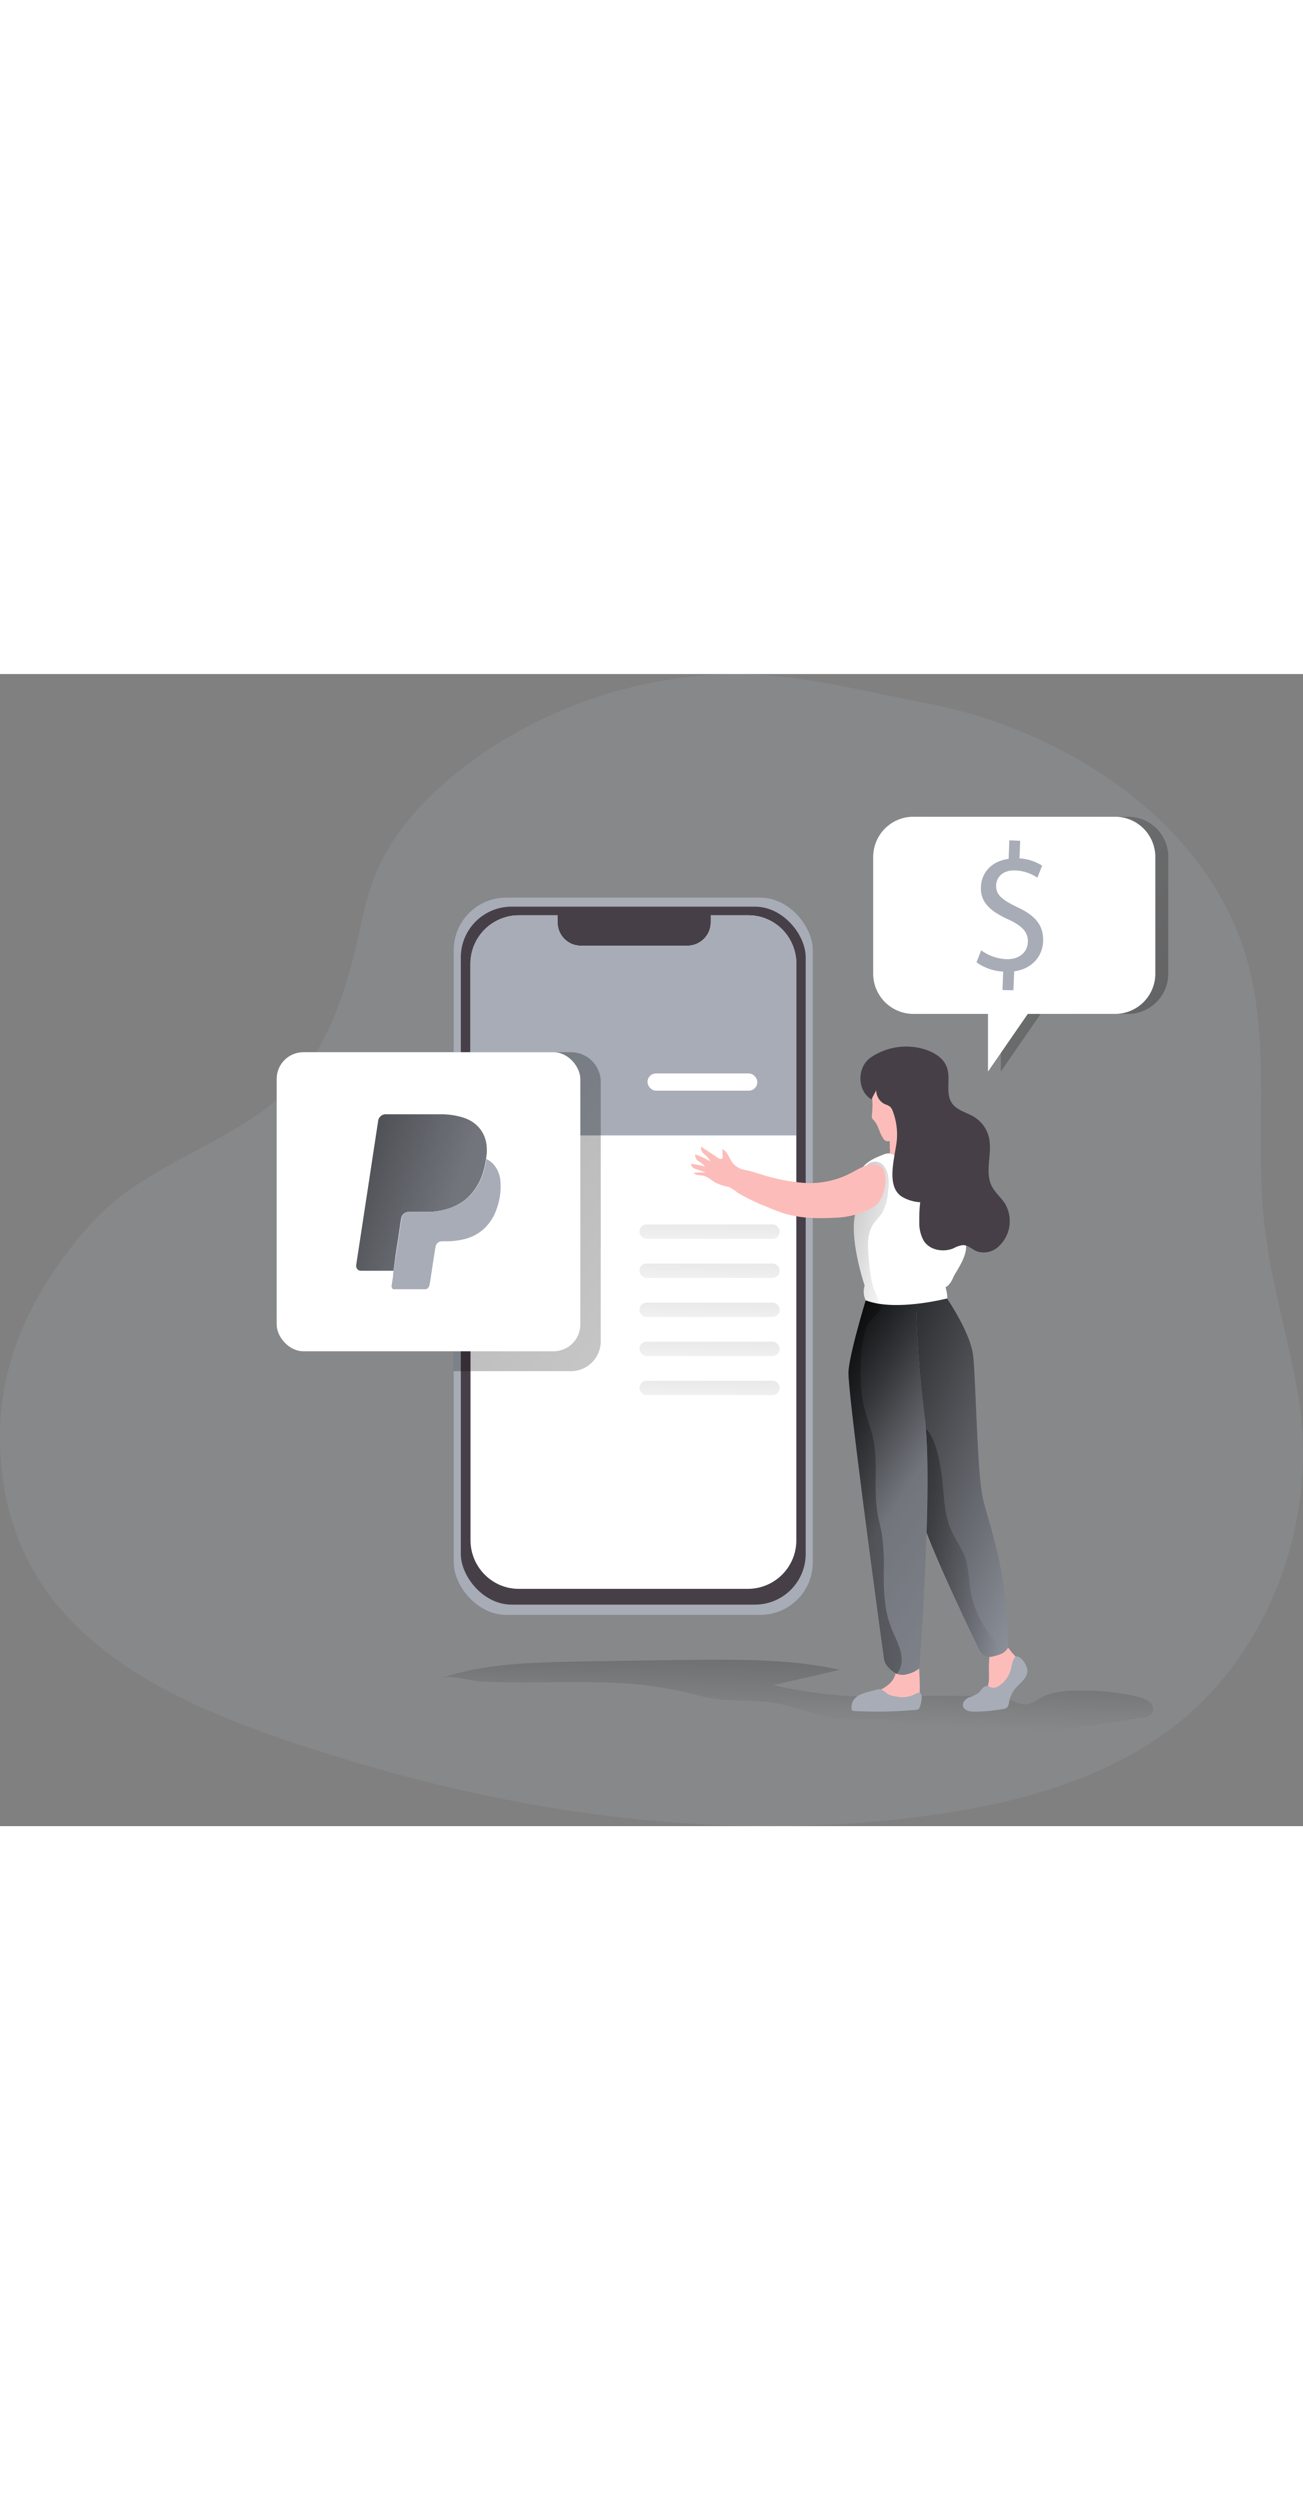 <svg xmlns="http://www.w3.org/2000/svg" xmlns:xlink="http://www.w3.org/1999/xlink" class="illustrations_image" data-imageid="paypal-monochromatic" data-name="Layer 1" style="width:166px" viewBox="0 0 360.24 318.28"><rect x="0" y="0" width="360.24" height="318.28" fill="#808080" stroke="none"/><defs><linearGradient id="a" x1="413.51" x2="214.87" y1="199.53" y2="328.16" gradientTransform="matrix(1 0 0 -1 0 352)" gradientUnits="userSpaceOnUse"><stop offset=".01"/><stop offset=".08" stop-opacity=".69"/><stop offset=".21" stop-opacity=".32"/><stop offset="1" stop-opacity="0"/></linearGradient><linearGradient id="b" x1="246.7" x2="243.18" y1="142.44" y2="26.77" gradientTransform="matrix(1 0 0 -1 0 352)" gradientUnits="userSpaceOnUse"><stop offset=".01"/><stop offset=".84" stop-opacity="0"/></linearGradient><linearGradient xlink:href="#a" id="d" x1="44.16" x2="395.5" y1="281.5" y2="8.91"/><linearGradient id="c" x1="55.5" x2="426.06" y1="219.12" y2="93.42" gradientTransform="matrix(1 0 0 -1 0 352)" gradientUnits="userSpaceOnUse"><stop offset=".01"/><stop offset=".13" stop-opacity=".69"/><stop offset=".25" stop-opacity=".32"/><stop offset="1" stop-opacity="0"/></linearGradient><linearGradient xlink:href="#b" id="e" x1="234.32" x2="353.54" y1="137.88" y2="86.64"/><linearGradient xlink:href="#c" id="f" x1="273.29" x2="300.01" y1="95.7" y2="95.7"/><linearGradient xlink:href="#c" id="g" x1="235.88" x2="391.44" y1="136.2" y2="34.59"/><linearGradient xlink:href="#c" id="h" x1="239.56" x2="274.92" y1="187.71" y2="178.27"/><linearGradient xlink:href="#c" id="i" x1="244.08" x2="306.36" y1="109.42" y2="114.16"/><linearGradient xlink:href="#b" id="j" x1="222.72" x2="218.94" y1="317.49" y2="142.49" gradientTransform="matrix(1 0 0 -1 -23.59 335.01)"/><linearGradient xlink:href="#b" id="k" x1="222.72" x2="218.94" y1="306.7" y2="131.7" gradientTransform="matrix(1 0 0 -1 -23.59 335.01)"/><linearGradient xlink:href="#b" id="l" x1="222.72" x2="218.94" y1="295.91" y2="120.9" gradientTransform="matrix(1 0 0 -1 -23.59 335.01)"/><linearGradient xlink:href="#b" id="m" x1="222.72" x2="218.94" y1="285.11" y2="110.11" gradientTransform="matrix(1 0 0 -1 -23.59 335.01)"/><linearGradient xlink:href="#b" id="n" x1="222.72" x2="218.94" y1="274.32" y2="99.32" gradientTransform="matrix(1 0 0 -1 -23.59 335.01)"/></defs><path fill="#a7acb6" d="M199.33.08c-1 0-2.1.1-3.16.18a127.72 127.72 0 0 0-59.43 19.48 116.12 116.12 0 0 0-10.26 7.36c-9.62 7.72-18.25 17.15-22.82 28.6-2.38 6-3.6 12.31-5 18.57-3.84 16.58-10 33.7-23.31 44.3-16.59 13.22-36.76 17.76-51.18 34.37C9.91 169.37-.03 188.34 0 210.54c0 55.27 47.73 74.47 92.41 88.33 52.84 16.46 109.05 24 164.16 16.51 23.35-3.18 47-9.31 66-23.16 28.52-20.72 42.23-58.74 36.31-93.13-3-17.45-8.28-33.22-9.71-51.15-1.86-23.38 2.07-47.35-4.78-70.19-11.4-37.89-51-62.66-88.21-69.69-19-3.58-37.27-8.74-56.85-7.98z" class="target-color" opacity=".18" style="isolation:isolate"/><path fill="url(#a)" d="M346.57 67.71v31.87a11.12 11.12 0 0 1-10.94 11.3h-24.34l-11 15.93v-15.93h-20.7a11.14 11.14 0 0 1-10.95-11.3V67.71a11.14 11.14 0 0 1 10.95-11.3h56a11.12 11.12 0 0 1 11 11.26z" transform="translate(-23.59 -16.99)"/><path fill="url(#b)" d="M340.45 300.33a4.05 4.05 0 0 1 1.17.84 2.47 2.47 0 0 1 .39 3.05 3.42 3.42 0 0 1-2.34 1l-31 4.82c-5.42.84-10.88 1.68-16.35 1.41a40.45 40.45 0 0 1-7.67-1.13c-4.67-1.15-9.12-3.13-13.84-4s-9.42-.3-14.14-.6c-5.64-.35-11-2.66-16.49-4-7.65-1.8-15.68-.41-23.07-2.45a106.63 106.63 0 0 0-23.69-3.59c-8.12-.37-16.25-.13-24.37-.12-4.07 0-8.14 0-12.21-.23-2.92-.14-8.56-1.88-11.23-1 11.84-3.92 24.47-4.26 36.89-4.51q16.41-.31 32.81-.48c13.55-.13 27.22-.17 40.47 2.74l-18.37 4.25a124.26 124.26 0 0 0 28.89 3.17l12.31-.21c4.57-.07 9.14 0 13.71 0 1.93 0 4.06-.33 6-.19s4.05 1.17 6 1.88a6.81 6.81 0 0 0 3.5.63 9.85 9.85 0 0 0 3-1.51c3.84-2.29 8.51-2.38 12.94-2.26a61.68 61.68 0 0 1 15 1.85 9.32 9.32 0 0 1 1.69.64z" transform="translate(-23.59 -16.99)"/><rect width="99.27" height="198.14" x="125.44" y="61.77" fill="#a7acb6" class="target-color" rx="14.5"/><rect width="95.35" height="192.82" x="127.4" y="64.26" fill="#473f47" rx="14.02"/><path fill="#fff" d="M220.16 80.12v159.13a13.39 13.39 0 0 1-13.31 13.47h-63.44a13.14 13.14 0 0 1-6.62-1.78 13.5 13.5 0 0 1-6.71-11.69V80.12a13.41 13.41 0 0 1 13.33-13.47h10.73v2a6.5 6.5 0 0 0 4 5.93 6.63 6.63 0 0 0 2.45.47h29.48a6.49 6.49 0 0 0 6.45-6.5v-1.9h10.38a13.21 13.21 0 0 1 9.2 3.74 13.49 13.49 0 0 1 4.06 9.73z"/><path fill="#a7acb6" d="M220.16 80.12v47.34h-90.12V80.12a13.41 13.41 0 0 1 13.37-13.47h10.75v2a6.5 6.5 0 0 0 4 5.93 6.63 6.63 0 0 0 2.45.47h29.48a6.49 6.49 0 0 0 6.45-6.5v-1.9h10.38a13.21 13.21 0 0 1 9.2 3.74 13.49 13.49 0 0 1 4.04 9.73z" class="target-color"/><path fill="url(#d)" d="M149 209.58h32.56a8.26 8.26 0 0 0 8.12-8.39v-71.35a8.25 8.25 0 0 0-8.12-8.38H149z" transform="translate(-23.59 -16.99)"/><rect width="83.95" height="82.62" x="76.49" y="104.47" fill="#fff" rx="7.39"/><path fill="#a7acb6" d="M108.79 164.84h-9a1.29 1.29 0 0 1-1.31-1.27 1.63 1.63 0 0 1 0-.31l1.8-11.78q.85-5.57 1.7-11.12.66-4.38 1.33-8.76c.41-2.67.81-5.34 1.22-8a2.16 2.16 0 0 1 1.58-1.92 2.76 2.76 0 0 1 .57-.06h15.16a20.66 20.66 0 0 1 6 .84 11 11 0 0 1 2.21.93 8.65 8.65 0 0 1 4.41 6.37 12 12 0 0 1 0 3.59 2.45 2.45 0 0 0-.05.66.32.32 0 0 0-.07.19 25.43 25.43 0 0 1-.82 3.53 15.71 15.71 0 0 1-4.31 7 13.75 13.75 0 0 1-3.67 2.35 16.94 16.94 0 0 1-3.87 1.17 18.49 18.49 0 0 1-3.14.33h-5.47a2.11 2.11 0 0 0-2.15 1.82c-.16.9-.29 1.81-.42 2.72-.18 1.16-.34 2.33-.52 3.5s-.41 2.63-.62 4z" class="target-color"/><path fill="url(#c)" d="M132.38 181.83h-9a1.29 1.29 0 0 1-1.31-1.27 1.63 1.63 0 0 1 0-.31l1.8-11.78q.85-5.57 1.7-11.12.66-4.38 1.33-8.76c.41-2.67.81-5.34 1.22-8a2.16 2.16 0 0 1 1.58-1.92 2.76 2.76 0 0 1 .57-.06h15.16a20.66 20.66 0 0 1 6 .84 11 11 0 0 1 2.21.93 8.65 8.65 0 0 1 4.41 6.37 12 12 0 0 1 0 3.59 2.45 2.45 0 0 0-.05.66.32.32 0 0 0-.07.19 25.43 25.43 0 0 1-.82 3.53 15.71 15.71 0 0 1-4.31 7 13.75 13.75 0 0 1-3.67 2.35 16.94 16.94 0 0 1-3.87 1.17 18.49 18.49 0 0 1-3.14.33h-5.47a2.11 2.11 0 0 0-2.15 1.82c-.16.9-.29 1.81-.42 2.72-.18 1.16-.34 2.33-.52 3.5s-.41 2.63-.62 4z" transform="translate(-23.59 -16.99)"/><path fill="#a7acb6" d="m108.79 164.84.66-4.24c.21-1.32.42-2.63.62-4 .18-1.17.34-2.34.52-3.5.13-.91.26-1.82.42-2.72a2.11 2.11 0 0 1 2.15-1.82h5.47a18.49 18.49 0 0 0 3.14-.33 16.94 16.94 0 0 0 3.87-1.17 13.75 13.75 0 0 0 3.67-2.35 15.71 15.71 0 0 0 4.31-7 25.43 25.43 0 0 0 .82-3.53.32.32 0 0 1 .07-.19 6.32 6.32 0 0 1 2.43 2.1 7.77 7.77 0 0 1 1.39 3.79 17.89 17.89 0 0 1-1 7.81 13.4 13.4 0 0 1-3.1 5.15 12.33 12.33 0 0 1-5.88 3.28 20.83 20.83 0 0 1-5.15.59h-1a1.78 1.78 0 0 0-1.78 1.52c-.21 1.16-.39 2.34-.57 3.51-.29 1.87-.57 3.75-.85 5.62l-.21 1.23a2.22 2.22 0 0 1-.33.85 1.08 1.08 0 0 1-.95.51h-8.4c-.21 0-.44.08-.6-.15a1.19 1.19 0 0 1-.24-.86c.11-.73.23-1.46.34-2.19s.08-1.28.18-1.91z" class="target-color"/><path fill="#fcbdba" d="M279.75 270.32s3.06 2.88 2.46 4.93-3.35 3.41-3.73 5.91-1.86 3.86-3.2 3.86h-6.4s-1-1.76 1.4-2.29 3.28-3.47 3.13-6.2a50 50 0 0 1 .23-6.36l5.07-1.22zm-25.88 1.22s1.1 12.2-.24 12.89h-17.22s0-2.05 2.76-2.5 7.61-2.12 8.43-5.84 6.27-4.55 6.27-4.55zm12.24-87.53c-3.53-8.19-5.69-10.53-5.28-13.08.31-1.89-.94-35.24-.94-35.24-.42-.14-1.26-.26-1.72-.36a4.39 4.39 0 0 1-3.15-2.83 23.46 23.46 0 0 1-1.07-7.53l-.45.09-7.61 1.56s.17 2.47.17 4.8v.06a4.48 4.48 0 0 1-3.16 4.37l-1.8.53a74.33 74.33 0 0 0-3.33 16.71c-.53 8.46 5.09 12.14 0 29.06-5.27 17.26 30.3 6.37 28.34 1.86z"/><path fill="#a7acb6" d="M260.83 170.92s7.55 10.47 8.26 17.54 1.1 31.92 2.6 38.82 7 20.17 7 41.67a4.18 4.18 0 0 1-2.34 1.89 18 18 0 0 1-2.06.59 3.21 3.21 0 0 1-3.63-1.77c-3.72-7.75-15.6-32.74-16.21-37.92-.43-3.67-4.18-28-12.36-42.22-2-3.42 1.21-17 1.21-17z" class="target-color"/><path fill="url(#e)" d="M302.29 286a4.15 4.15 0 0 1-2.28 1.86H300a18.75 18.75 0 0 1-2.07.59 3.2 3.2 0 0 1-3.62-1.77c-3.73-7.75-15.6-32.74-16.21-37.93a175.34 175.34 0 0 0-4.8-22.75c-1.9-6.79-4.4-13.86-7.6-19.41-2-3.43 1.21-17 1.21-17l17.51-1.59s7.55 10.46 8.26 17.54 1.1 31.93 2.6 38.82 7.01 20.07 7.01 41.64z" transform="translate(-23.59 -16.99)"/><path fill="url(#f)" d="M300 287.81a18.75 18.75 0 0 1-2.07.59 3.2 3.2 0 0 1-3.62-1.77c-3.73-7.75-15.6-32.74-16.21-37.93a175.34 175.34 0 0 0-4.76-22.79 3.71 3.71 0 0 1 5.08-1.27h.06c3.45 1.88 4.65 8.7 5.25 12.21.93 5.6.57 11.54 2.85 16.72 1.22 2.78 3.17 5.23 4.08 8.14a45.24 45.24 0 0 1 1.04 7.29 28.24 28.24 0 0 0 5.72 13.54c1.25 1.57 2.75 3.28 2.58 5.27z" transform="translate(-23.59 -16.99)"/><path fill="#fcbdba" d="M245.89 126.61s.17 2.47.17 4.8c4.27-.12 6.52-4.13 7.44-6.36z"/><path fill="#fcbdba" d="M244.54 128.73a.87.87 0 0 0 .21.17 1.31 1.31 0 0 0 .7.16 8.23 8.23 0 0 0 2.82-.56 13.4 13.4 0 0 0 3.89-1.81 6.2 6.2 0 0 0 2.34-3.68 22.31 22.31 0 0 0 .14-4c0-1.85.25-4.15-.82-5.77-1-1.47-2.79-1.83-4.39-1.92-2.24-.14-5.06-.11-6.82 1.57a4.6 4.6 0 0 0-1.12 1.79 11.46 11.46 0 0 0-.26 4 32.21 32.21 0 0 1-.18 3.26 2 2 0 0 0 0 .6 1.82 1.82 0 0 0 .55.76c1.32 1.44 1.55 3.63 2.72 5.2a1.2 1.2 0 0 0 .22.23z"/><path fill="#473f47" d="M244.84 111.14s2.76 7.6 7 8.73 6.08-.05 6.08-.05a12.43 12.43 0 0 1-3.93-7.32s-7.07-4.98-9.15-1.36z"/><path fill="#fcbdba" d="M246.66 124.8a2.52 2.52 0 0 1-2.09.87 1.86 1.86 0 0 1-1.55-1.06 6.54 6.54 0 0 1 3.64.19zm-5.25 45.27-2.17-.67s-.06-.16-.16-.46a7.86 7.86 0 0 0 2.33 1.13z"/><path fill="#a7acb6" d="M239.84 171.4s-4.95 15.91-5.27 21.33 9.47 77 9.86 79.47 3.21 3.85 3.21 3.85a4.18 4.18 0 0 0 3.16.25 7.74 7.74 0 0 0 3.39-1.65s3.85-51 1.47-69.26a297.45 297.45 0 0 1-2.42-34z" class="target-color"/><path fill="url(#g)" d="M277.78 291.65a7.87 7.87 0 0 1-3.4 1.64 4.36 4.36 0 0 1-2.81-.09 1.58 1.58 0 0 1-.35-.16s-2.83-1.5-3.2-3.85-10.17-74.05-9.85-79.47 5.26-21.33 5.26-21.33h13.41a295.18 295.18 0 0 0 2.41 34c2.38 18.23-1.47 69.26-1.47 69.26z" transform="translate(-23.59 -16.99)"/><path fill="#fff" d="M267.08 158.63c-.16 3-3.07 6.93-3.48 7.92-1 2.46-2.2 2.85-2.2 2.85a10.39 10.39 0 0 1 .5 3.08s-10.65 2.78-18.88 1.49a18.66 18.66 0 0 1-3.67-.94 5.52 5.52 0 0 1-.3-4.09c-.78-2.39-4.19-13.49-2.56-20.05.39-1.59.85-3.16 1.37-4.73.46-1.37.69-2.74 1.14-4.11a3.28 3.28 0 0 0 .28-2 1.09 1.09 0 0 0-.92-.75.64.64 0 0 0-.57.26c1.05-2.59 3.87-3.81 6.43-4.8a4.1 4.1 0 0 1 1.46-.34 4.22 4.22 0 0 1 1.92.76c.57.33 1.15.63 1.75.92a19.16 19.16 0 0 0 5.23 1.58 14.69 14.69 0 0 0 2.81.17c.59 0 1.82-.42 2.34-.17 1.1.54 2.13 4 2.66 5.09q2.36 4.81 4.69 9.62a68.65 68.65 0 0 1 0 8.24z"/><path fill="url(#h)" d="M269.08 160.29a14.33 14.33 0 0 1-1.38 5.17 8.4 8.4 0 0 1-.78 1.16c-.63.82-1.38 1.56-1.95 2.43-1.67 2.56-1.48 5.92-1.23 9 .27 3.42.59 6.91 1.92 10a8.9 8.9 0 0 1 .95 2.87 18.66 18.66 0 0 1-3.67-.94 5.52 5.52 0 0 1-.3-4.09c-.78-2.39-4.19-13.49-2.56-20.05.39-1.59.85-3.16 1.37-4.73.46-1.37.69-2.74 1.14-4.11a3.28 3.28 0 0 0 .28-2 1.09 1.09 0 0 0-.92-.75 6.75 6.75 0 0 1 1-1.32 3.49 3.49 0 0 1 3-1.21 3.34 3.34 0 0 1 1.88 1c1.72 2 1.59 4.98 1.25 7.57z" transform="translate(-23.59 -16.99)"/><path fill="#fcbdba" d="M246.41 125.01s-.17.76-2 .64c0 0-1.55-.09-1.5-.93a4.82 4.82 0 0 1 3.5.29zm-24 15.58a52.34 52.34 0 0 1-11.17-2.12c-1.71-.49-3.42-1.13-5.14-1.44a5.42 5.42 0 0 1-3.81-2.36c-.8-1.22-1.25-2.89-2.6-3.38l.11 1.86a.9.9 0 0 1-.11.62c-.27.35-.81.14-1.17-.1l-4.73-3.12a2.51 2.51 0 0 0 1 2.18 4.49 4.49 0 0 1 1.57 1.91 22.72 22.72 0 0 0-4.18-1.95 2.14 2.14 0 0 0 1 1.93 6.48 6.48 0 0 1 1.72 1.45 20.42 20.42 0 0 0-3.72-.74c-.29.64.51 1.19 1.16 1.41l2.78.94a28.69 28.69 0 0 0-3.34.13c.61.82 1.84.57 2.82.8a9.4 9.4 0 0 1 2.73 1.65 13.23 13.23 0 0 0 4 1.4 10 10 0 0 1 2.62 1.64 55.92 55.92 0 0 0 8.33 4c1.41.59 2.83 1.18 4.29 1.64 4.58 1.44 9.46 1.52 14.25 1.26a22.44 22.44 0 0 0 10.46-2.86c2.81-1.58 3.88-5.88 3.41-9a3.73 3.73 0 0 0-.74-1.92 2.89 2.89 0 0 0-1.62-.86c-2.28-.47-4.48.91-6.54 2a24.57 24.57 0 0 1-13.38 3.03z"/><path fill="none" d="M251.66 130.2h-.1"/><path fill="#473f47" d="m240.9 117.52 1.36-2.53a4.2 4.2 0 0 0 2.41 3.85 5.47 5.47 0 0 1 1.4.67 3.14 3.14 0 0 1 .76 1.26 18.15 18.15 0 0 1 1.15 7.48c-.25 4.41-3.27 12.69 1.08 15.95a10.84 10.84 0 0 0 5.35 1.71 38.84 38.84 0 0 0-.25 5.39 10 10 0 0 0 1.25 5.31c1.73 2.63 5.46 3.21 8.29 2a6.75 6.75 0 0 1 2.55-.85c1.39 0 2.49 1.16 3.77 1.7a5.92 5.92 0 0 0 5.7-1 9.52 9.52 0 0 0 2.09-12.23c-1-1.52-2.4-2.71-3.34-4.26-2.62-4.33.23-9.8-1.22-14.52a9.11 9.11 0 0 0-3.87-5.06c-2.11-1.31-4.86-1.81-6.24-3.91-1.84-2.79-.22-6.73-1.37-9.88-.86-2.34-3.11-3.83-5.39-4.67a17.38 17.38 0 0 0-15.64 2c-3.71 2.53-3.96 8.96.16 11.59z"/><rect width="30.35" height="4.75" x="179.02" y="110.34" fill="#fff" rx="2.34"/><path fill="url(#i)" d="M272.86 289.89a6.06 6.06 0 0 1-1.29 3.31 1.58 1.58 0 0 1-.35-.16s-2.83-1.5-3.2-3.85-10.17-74.05-9.85-79.47 5.26-21.33 5.26-21.33l-.49 1.63c.4.16 2 .61 2.87.8 4.09.88-1.54 3.59-2.7 6.69a33.76 33.76 0 0 0-1.54 11.29 43.9 43.9 0 0 0 .71 9.78c.7 3.28 2 6.4 2.72 9.68 1.42 6.78 0 13.92 1.23 20.75.32 1.8.81 3.55 1.13 5.35a61.48 61.48 0 0 1 .55 10.85c0 5.11.16 10.34 2 15.08 1.2 3.16 3.16 6.21 2.95 9.6z" transform="translate(-23.59 -16.99)"/><path fill="#a7acb6" d="M249.53 282.66a13.13 13.13 0 0 1-2.79-.4 5 5 0 0 1-1.07-.35c-.81-.43-1.41-1.33-2.32-1.45a2.81 2.81 0 0 0-1.15.15l-1.9.5a12.36 12.36 0 0 0-2.64.93 4.22 4.22 0 0 0-2 2c-.15.34-.39 1.94-.14 2.2a1 1 0 0 0 .7.24 118.34 118.34 0 0 0 16.84-.31 1.83 1.83 0 0 0 .89-.22c.43-.27.74-2 .82-2.47.21-1.29-.07-2.6-1.5-1.81a7.55 7.55 0 0 1-3.74.99zm29.88-7.47a7.77 7.77 0 0 1-3.09 4.24 2.63 2.63 0 0 1-2.41.51 6.59 6.59 0 0 0-.71-.34 1.7 1.7 0 0 0-1.56.58c-.41.42-.72.93-1.16 1.31a10.47 10.47 0 0 1-2.66 1.26c-.89.42-1.76 1.29-1.59 2.28.21 1.28 1.82 1.62 3.08 1.62a47.68 47.68 0 0 0 8-.71 2.13 2.13 0 0 0 1.15-.47 2.72 2.72 0 0 0 .52-1.4 8.15 8.15 0 0 1 1.58-3.64c1.3-1.64 3.44-2.92 3.49-5 0-1.35-1.31-3.57-2.64-4s-1.7 2.58-2 3.76z" class="target-color"/><rect width="38.76" height="3.97" x="176.8" y="152.06" fill="url(#j)" rx="1.95"/><rect width="38.76" height="3.97" x="176.8" y="162.86" fill="url(#k)" rx="1.95"/><rect width="38.76" height="3.97" x="176.8" y="173.65" fill="url(#l)" rx="1.95"/><rect width="38.76" height="3.97" x="176.8" y="184.44" fill="url(#m)" rx="1.95"/><rect width="38.76" height="3.97" x="176.8" y="195.23" fill="url(#n)" rx="1.95"/><path fill="#fff" d="M319.41 50.72v31.87a11.12 11.12 0 0 1-10.94 11.3h-24.32l-11 15.93V93.89h-20.74a11.13 11.13 0 0 1-11-11.26V50.72a11.13 11.13 0 0 1 11-11.3h56a11.12 11.12 0 0 1 11 11.24z"/><path fill="#a7acb6" d="m277.15 87.31.2-5.11a13.87 13.87 0 0 1-7.37-2.56l1.29-3.32a12.85 12.85 0 0 0 6.9 2.45c3.48.13 5.88-1.82 6-4.69s-1.73-4.55-5.27-6.23c-4.9-2.21-7.88-4.65-7.71-9 .16-4.17 3.15-7.22 7.67-7.79l.19-5.12 3 .12-.19 4.87a13 13 0 0 1 6.26 2l-1.32 3.33a11.53 11.53 0 0 0-6.08-2c-3.75-.15-5.25 2.11-5.32 4.11-.1 2.61 1.65 4 5.79 6 5 2.31 7.37 5 7.2 9.51-.15 4-3 7.59-8 8.24l-.21 5.23z" class="target-color"/></svg>